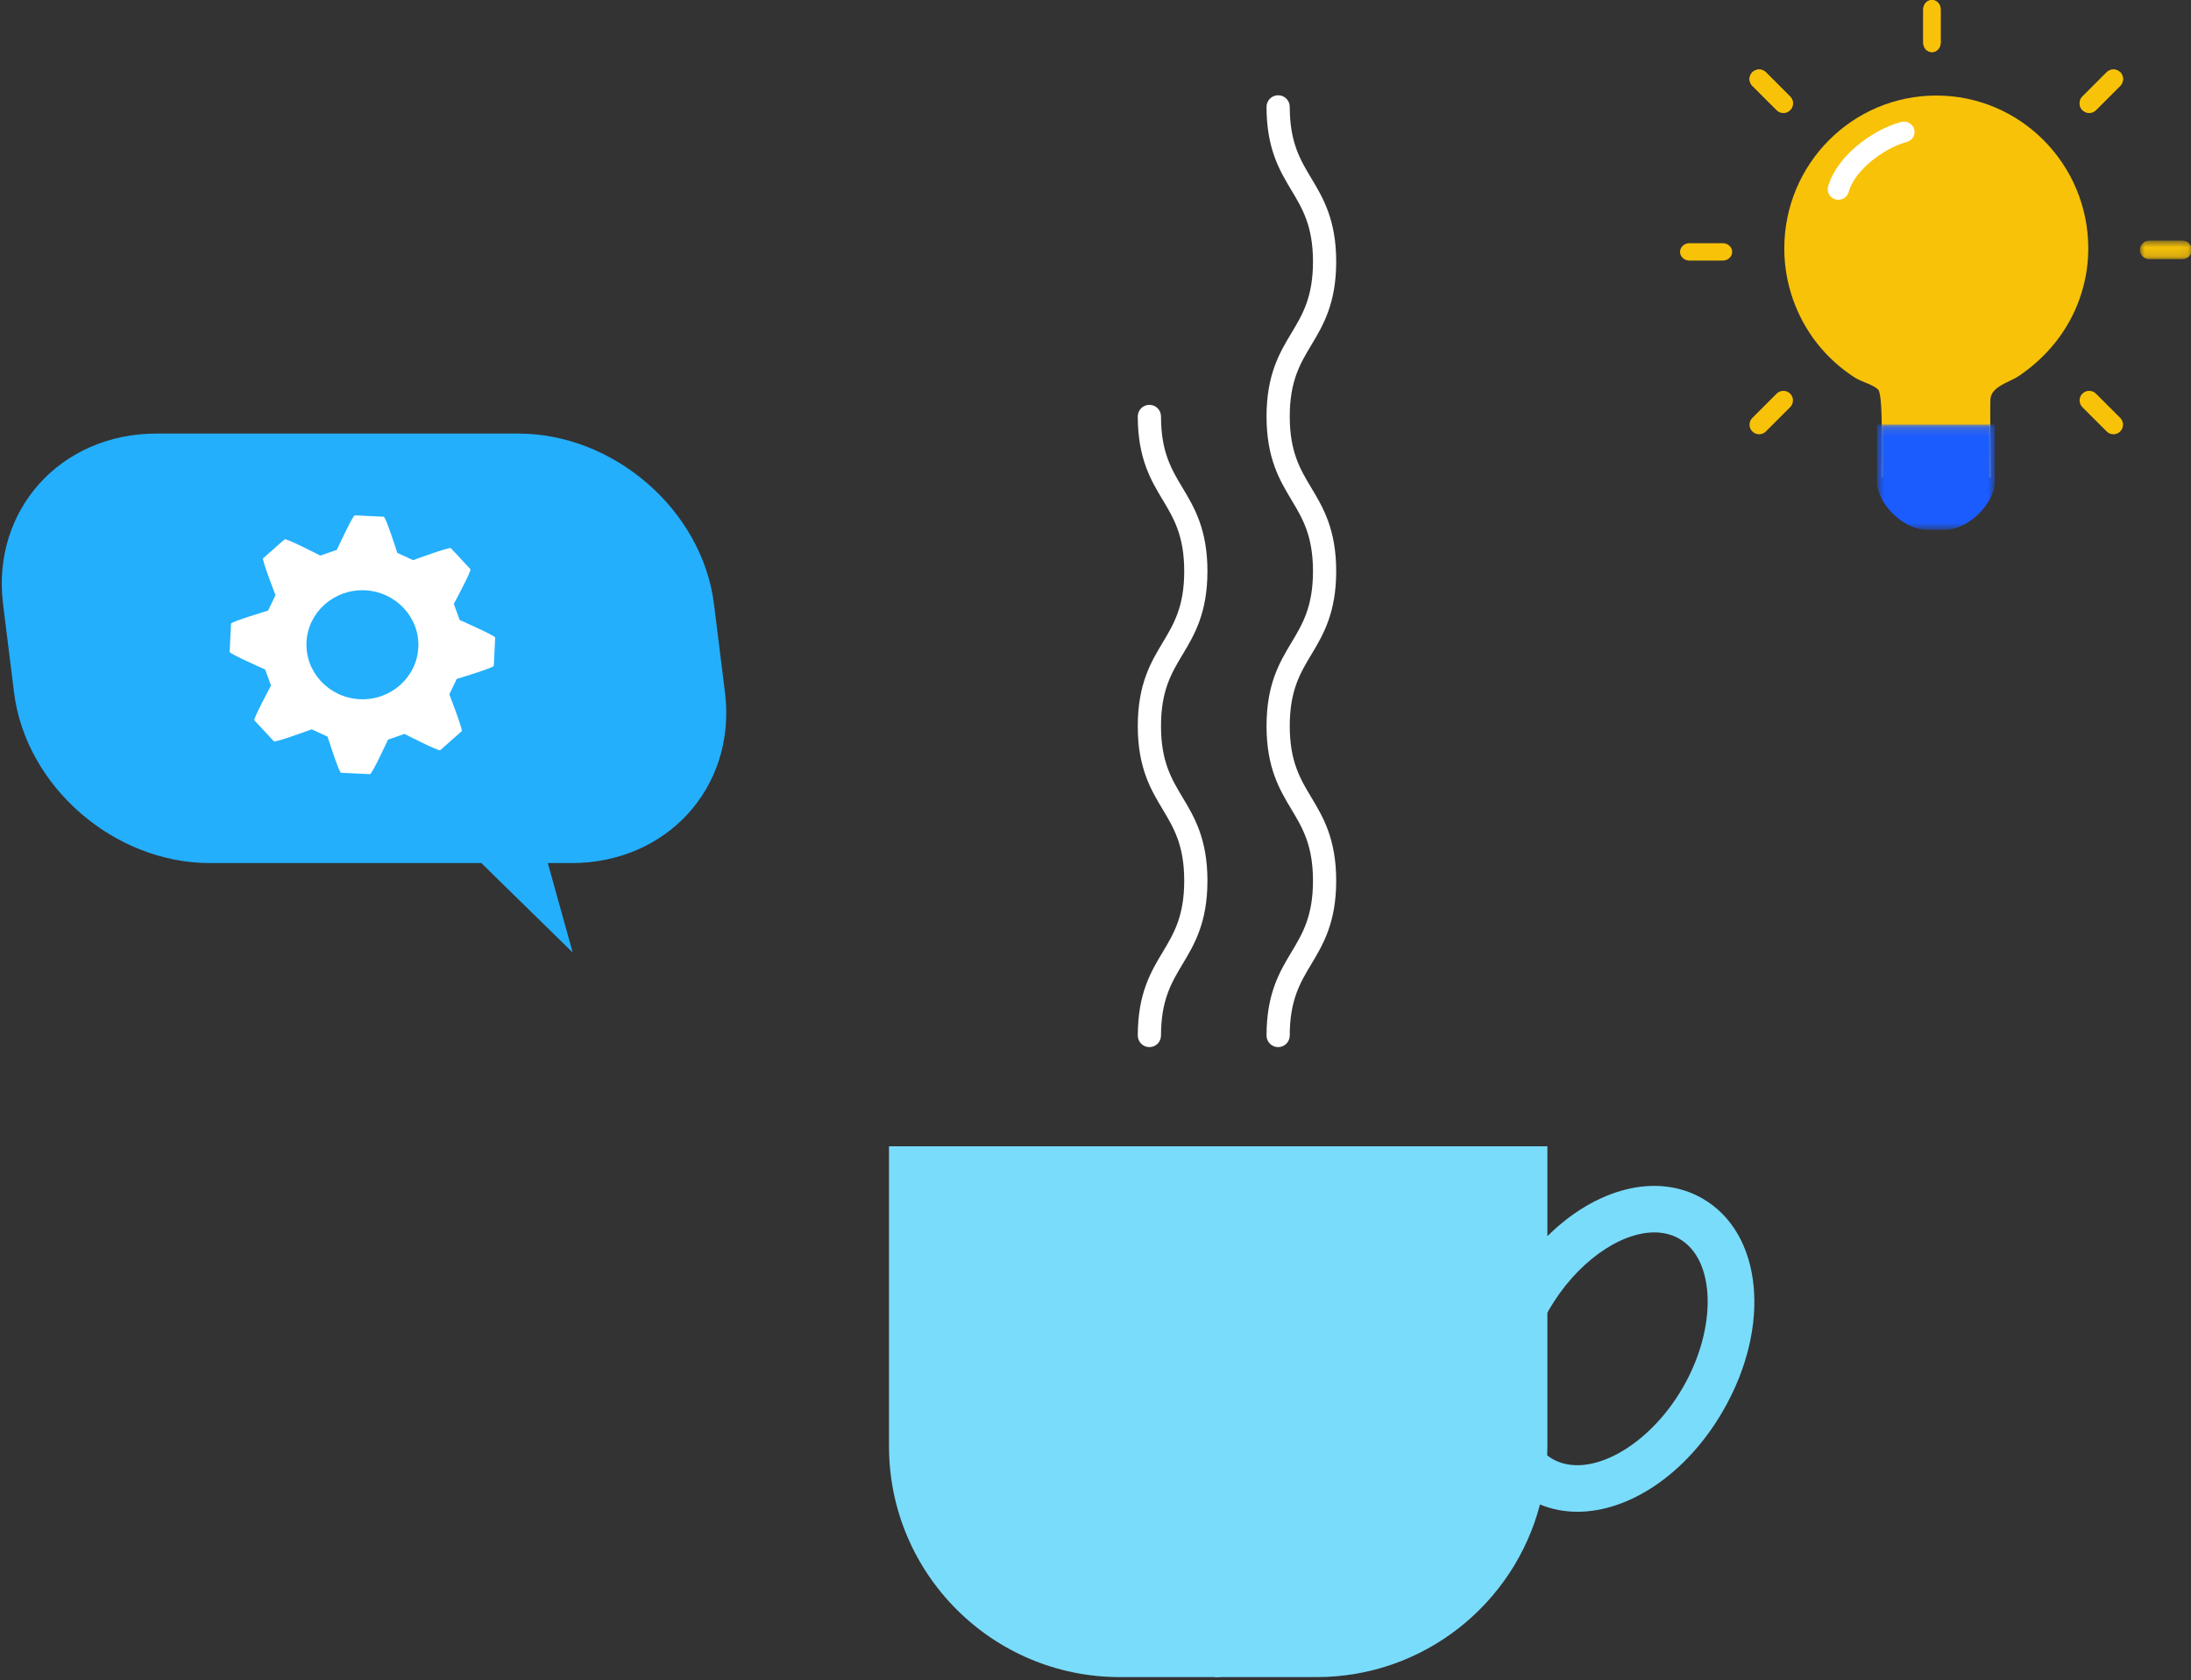 <?xml version="1.0" encoding="UTF-8"?>
<svg width="253px" height="194px" viewBox="0 0 253 194" version="1.1" xmlns="http://www.w3.org/2000/svg" xmlns:xlink="http://www.w3.org/1999/xlink">
    <rect x="0" y="0" width="253" height="194" fill="#333333" stroke="none"/>
    <title>5D601B86-4650-412C-BBD9-84CC3F1E46B9</title>
    <defs>
        <polygon id="path-1" points="0.95 0.701 6.932 0.701 6.932 2.844 0.95 2.844"></polygon>
        <polygon id="path-3" points="0.68 0.134 14.271 0.134 14.271 12.283 0.68 12.283"></polygon>
    </defs>
    <g id="Eezee" stroke="none" stroke-width="1" fill="none" fill-rule="evenodd">
        <g id="Eezee-Footer-1" transform="translate(-976, -398)">
            <g id="Footer" transform="translate(-5, 0)">
                <g id="Bureaux" transform="translate(155, 0)">
                    <g id="Illus-right" transform="translate(826, 0)">
                        <g id="Illu-footer" transform="translate(0, 398)">
                            <g id="Group-16" transform="translate(102, 11)">
                                <path d="M45.591,109.917 C44.851,109.917 44.25,109.316 44.25,108.576 C44.25,103.737 45.776,101.194 47.122,98.951 C48.403,96.817 49.613,94.802 49.613,90.705 C49.613,86.609 48.403,84.594 47.122,82.459 C45.776,80.216 44.25,77.673 44.25,72.833 C44.25,67.994 45.776,65.451 47.122,63.208 C48.403,61.074 49.613,59.058 49.613,54.962 C49.613,50.865 48.403,48.85 47.122,46.716 C45.776,44.472 44.25,41.929 44.25,37.089 C44.25,32.25 45.776,29.706 47.122,27.463 C48.403,25.329 49.613,23.313 49.613,19.215 C49.613,15.118 48.403,13.102 47.122,10.967 C45.776,8.724 44.25,6.181 44.25,1.341 C44.25,0.6 44.851,0 45.591,0 C46.331,0 46.931,0.6 46.931,1.341 C46.931,5.438 48.141,7.454 49.422,9.588 C50.768,11.832 52.294,14.375 52.294,19.215 C52.294,24.056 50.768,26.599 49.422,28.842 C48.141,30.977 46.931,32.992 46.931,37.089 C46.931,41.187 48.141,43.202 49.422,45.336 C50.768,47.579 52.294,50.123 52.294,54.962 C52.294,59.802 50.768,62.344 49.422,64.588 C48.141,66.721 46.931,68.737 46.931,72.833 C46.931,76.931 48.141,78.946 49.422,81.079 C50.768,83.323 52.294,85.866 52.294,90.705 C52.294,95.544 50.768,98.087 49.422,100.33 C48.141,102.465 46.931,104.48 46.931,108.576 C46.931,109.316 46.331,109.917 45.591,109.917" id="Fill-8" fill="#FFFFFF"></path>
                                <path d="M30.723,109.917 C29.983,109.917 29.382,109.316 29.382,108.576 C29.382,103.737 30.908,101.194 32.255,98.951 C33.535,96.817 34.745,94.802 34.745,90.705 C34.745,86.609 33.535,84.594 32.255,82.459 C30.908,80.216 29.382,77.673 29.382,72.833 C29.382,67.994 30.908,65.451 32.255,63.208 C33.535,61.074 34.745,59.058 34.745,54.962 C34.745,50.865 33.535,48.85 32.255,46.716 C30.908,44.472 29.382,41.929 29.382,37.089 C29.382,36.349 29.983,35.749 30.723,35.749 C31.463,35.749 32.064,36.349 32.064,37.089 C32.064,41.187 33.273,43.202 34.554,45.336 C35.901,47.579 37.426,50.123 37.426,54.962 C37.426,59.802 35.901,62.344 34.554,64.588 C33.273,66.721 32.064,68.737 32.064,72.833 C32.064,76.931 33.273,78.946 34.554,81.079 C35.901,83.323 37.426,85.866 37.426,90.705 C37.426,95.544 35.901,98.087 34.554,100.33 C33.273,102.465 32.064,104.48 32.064,108.576 C32.064,109.316 31.463,109.917 30.723,109.917" id="Fill-10" fill="#FFFFFF"></path>
                                <path d="M0.655,121.368 L0.655,156.011 C0.655,170.732 12.589,182.665 27.311,182.665 L38.925,182.665 L38.925,121.368 L0.655,121.368 Z" id="Fill-12" fill="#7ADCFB"></path>
                                <path d="M92.324,149.226 C88.347,156.114 81.443,159.884 77.247,157.464 C77.039,157.344 76.843,157.204 76.654,157.055 C76.667,156.708 76.68,156.361 76.68,156.01 L76.68,140.593 C76.737,140.492 76.785,140.389 76.843,140.288 C80,134.82 85.003,131.315 89.031,131.315 C90.076,131.315 91.055,131.552 91.92,132.051 C96.115,134.473 96.301,142.339 92.324,149.226 M94.601,127.407 C89.26,124.324 82.208,126.265 76.68,131.751 L76.68,121.368 L38.255,121.368 L38.255,182.665 L50.024,182.665 C62.425,182.665 72.847,174.197 75.825,162.728 C77.197,163.298 78.654,163.574 80.155,163.574 C86.129,163.574 92.743,159.225 96.968,151.907 C102.585,142.179 101.546,131.417 94.601,127.407" id="Fill-14" fill="#7ADCFB"></path>
                            </g>
                            <g id="Group-29" transform="translate(194, 0)">
                                <path d="M47.139,28.697 C47.139,18.941 39.283,11.033 29.584,11.033 C19.894,11.033 12.036,18.941 12.036,28.697 C12.036,32.681 13.397,36.595 15.868,39.707 C17.099,41.255 18.59,42.594 20.256,43.649 C20.919,44.069 22.418,44.459 22.895,45.02 C23.564,45.813 23.174,55.163 23.263,55.163 L35.912,55.163 C35.912,52.174 35.778,49.155 35.835,46.175 C35.865,44.632 38.021,44.158 39.092,43.436 C40.693,42.357 42.139,41.046 43.344,39.532 C45.786,36.463 47.139,32.634 47.139,28.697" id="Fill-1" fill="#F8C208"></path>
                                <path d="M29.086,0 C28.534,0 28.083,0.482 28.083,1.078 L28.083,4.94 C28.083,5.533 28.534,6.018 29.086,6.018 C29.638,6.018 30.089,5.533 30.089,4.94 L30.089,1.078 C30.089,0.482 29.638,0 29.086,0" id="Fill-3" fill="#F8C208"></path>
                                <path d="M9.912,8.347 C9.703,8.138 9.426,8.024 9.129,8.024 C8.833,8.024 8.556,8.138 8.347,8.347 C7.916,8.777 7.916,9.479 8.347,9.912 L11.15,12.713 C11.366,12.929 11.65,13.038 11.933,13.038 C12.215,13.038 12.499,12.929 12.714,12.713 C13.147,12.281 13.147,11.581 12.714,11.15 L9.912,8.347 Z" id="Fill-5" fill="#F8C208"></path>
                                <g id="Group-9" transform="translate(52.154, 27.08)">
                                    <mask id="mask-2" fill="white">
                                        <use xlink:href="#path-1"></use>
                                    </mask>
                                    <g id="Clip-8"></g>
                                    <path d="M5.86,0.701 L2.021,0.701 C1.431,0.701 0.95,1.183 0.95,1.773 C0.95,2.364 1.431,2.844 2.021,2.844 L5.86,2.844 C6.452,2.844 6.934,2.364 6.934,1.773 C6.934,1.183 6.452,0.701 5.86,0.701" id="Fill-7" fill="#F8C208" mask="url(#mask-2)"></path>
                                </g>
                                <path d="M4.94,28.083 L1.078,28.083 C0.484,28.083 0,28.534 0,29.086 C0,29.64 0.484,30.089 1.078,30.089 L4.94,30.089 C5.535,30.089 6.018,29.64 6.018,29.086 C6.018,28.534 5.535,28.083 4.94,28.083" id="Fill-10" fill="#F8C208"></path>
                                <path d="M49.263,8.347 L46.459,11.15 C46.028,11.581 46.028,12.281 46.459,12.711 L46.461,12.713 C46.677,12.929 46.96,13.038 47.242,13.038 C47.525,13.038 47.809,12.929 48.024,12.713 L50.828,9.912 C51.259,9.479 51.259,8.777 50.828,8.347 C50.395,7.916 49.693,7.916 49.263,8.347" id="Fill-12" fill="#F8C208"></path>
                                <path d="M28.083,1.078 L28.083,4.94 C28.083,5.533 28.532,6.018 29.086,6.018 C29.64,6.018 30.089,5.533 30.089,4.94 L30.089,1.078 C30.089,0.482 29.64,0 29.086,0 C28.532,0 28.083,0.482 28.083,1.078" id="Fill-14" fill="#F8C208"></path>
                                <path d="M8.347,9.912 L11.151,12.714 C11.582,13.147 12.284,13.147 12.715,12.714 C13.146,12.283 13.146,11.581 12.715,11.15 L9.911,8.347 C9.48,7.916 8.778,7.916 8.347,8.347 C7.916,8.777 7.916,9.479 8.347,9.912" id="Fill-16" fill="#F8C208"></path>
                                <path d="M46.459,47.022 L49.264,49.823 C49.695,50.256 50.395,50.256 50.828,49.823 C51.259,49.393 51.259,48.691 50.828,48.26 L48.023,45.456 C47.592,45.025 46.89,45.025 46.459,45.456 C46.028,45.887 46.028,46.589 46.459,47.022" id="Fill-18" fill="#F8C208"></path>
                                <path d="M9.911,49.823 L12.715,47.02 C13.146,46.587 13.146,45.887 12.715,45.456 C12.284,45.025 11.582,45.025 11.149,45.456 L8.347,48.259 C7.916,48.69 7.916,49.392 8.347,49.823 C8.778,50.256 9.48,50.256 9.911,49.823" id="Fill-20" fill="#F8C208"></path>
                                <path d="M48.024,12.714 L50.828,9.911 C51.259,9.478 51.259,8.778 50.828,8.347 C50.395,7.916 49.693,7.916 49.262,8.347 L46.461,11.15 C46.028,11.581 46.028,12.283 46.461,12.714 C46.891,13.147 47.593,13.147 48.024,12.714" id="Fill-22" fill="#F8C208"></path>
                                <g id="Group-26" transform="translate(22.065, 48.897)">
                                    <mask id="mask-4" fill="white">
                                        <use xlink:href="#path-3"></use>
                                    </mask>
                                    <g id="Clip-25"></g>
                                    <path d="M14.271,0.134 L14.271,6.71 C14.271,7.09 14.201,7.483 14.073,7.879 C13.984,8.157 13.864,8.435 13.721,8.711 C13.383,9.352 12.909,9.969 12.349,10.508 C11.264,11.549 9.86,12.284 8.5,12.284 L6.452,12.284 C3.881,12.284 1.145,9.659 0.731,7.303 C0.697,7.103 0.68,6.905 0.68,6.71 L0.68,0.134 L14.271,0.134 Z" id="Fill-24" fill="#1B5CFF" mask="url(#mask-4)"></path>
                                </g>
                                <path d="M18.28,23.068 C18.174,23.068 18.068,23.055 17.961,23.028 C17.305,22.856 16.917,22.198 17.093,21.558 C18.05,18.068 22.218,14.96 25.527,14.084 C26.183,13.91 26.858,14.285 27.037,14.926 C27.215,15.567 26.828,16.227 26.172,16.398 C23.562,17.092 20.165,19.636 19.466,22.179 C19.321,22.716 18.823,23.068 18.28,23.068" id="Fill-27" fill="#FFFFFF"></path>
                            </g>
                            <g id="Group-7" transform="translate(41.932, 80) scale(-1, 1) translate(-41.932, -80) translate(0, 50)">
                                <path d="M65.794,0.065 C76.885,0.065 84.858,8.93 83.511,19.766 L82.243,29.963 C80.895,40.8 70.717,49.665 59.624,49.665 L28.282,49.665 L17.729,60 L20.606,49.665 L17.866,49.665 C6.887,49.665 -1.036,40.98 0.11,30.294 L0.149,29.963 L1.417,19.766 C2.764,8.93 12.942,0.065 24.035,0.065 Z" id="Combined-Shape" fill="#23AFFC"></path>
                                <g id="Group-6" fill="#FFFFFF">
                                    <path d="M41.71,18.166 C45.27,17.996 48.302,20.675 48.471,24.139 C48.639,27.607 45.88,30.571 42.32,30.742 C38.763,30.913 35.727,28.229 35.559,24.761 C35.39,21.297 38.153,18.337 41.71,18.166 L41.71,18.166 Z M39.061,35.411 C39.061,35.411 40.906,39.41 41.135,39.398 L44.482,39.237 C44.715,39.226 46.042,35.063 46.042,35.063 L47.874,34.221 C47.874,34.221 52.079,35.768 52.231,35.608 L54.492,33.186 C54.648,33.016 52.566,29.167 52.566,29.167 L53.247,27.31 C53.247,27.31 57.355,25.503 57.345,25.281 L57.187,22.018 C57.176,21.793 52.91,20.511 52.91,20.511 L52.05,18.726 C52.05,18.726 53.649,14.615 53.481,14.468 L50.997,12.277 C50.825,12.126 46.871,14.159 46.871,14.159 L44.969,13.498 C44.969,13.498 43.123,9.499 42.896,9.509 L39.548,9.671 C39.317,9.681 37.988,13.843 37.988,13.843 L36.163,14.685 C36.163,14.685 31.95,13.137 31.798,13.301 L29.543,15.725 C29.385,15.889 31.463,19.743 31.463,19.743 L30.782,21.599 C30.782,21.599 26.674,23.405 26.684,23.621 L26.843,26.887 C26.853,27.116 31.123,28.4 31.123,28.4 L31.98,30.181 C31.98,30.181 30.384,34.287 30.549,34.435 L33.033,36.632 C33.201,36.78 37.157,34.749 37.157,34.749 L39.061,35.411 Z" id="Fill-4"></path>
                                </g>
                            </g>
                        </g>
                    </g>
                </g>
            </g>
        </g>
    </g>
</svg>